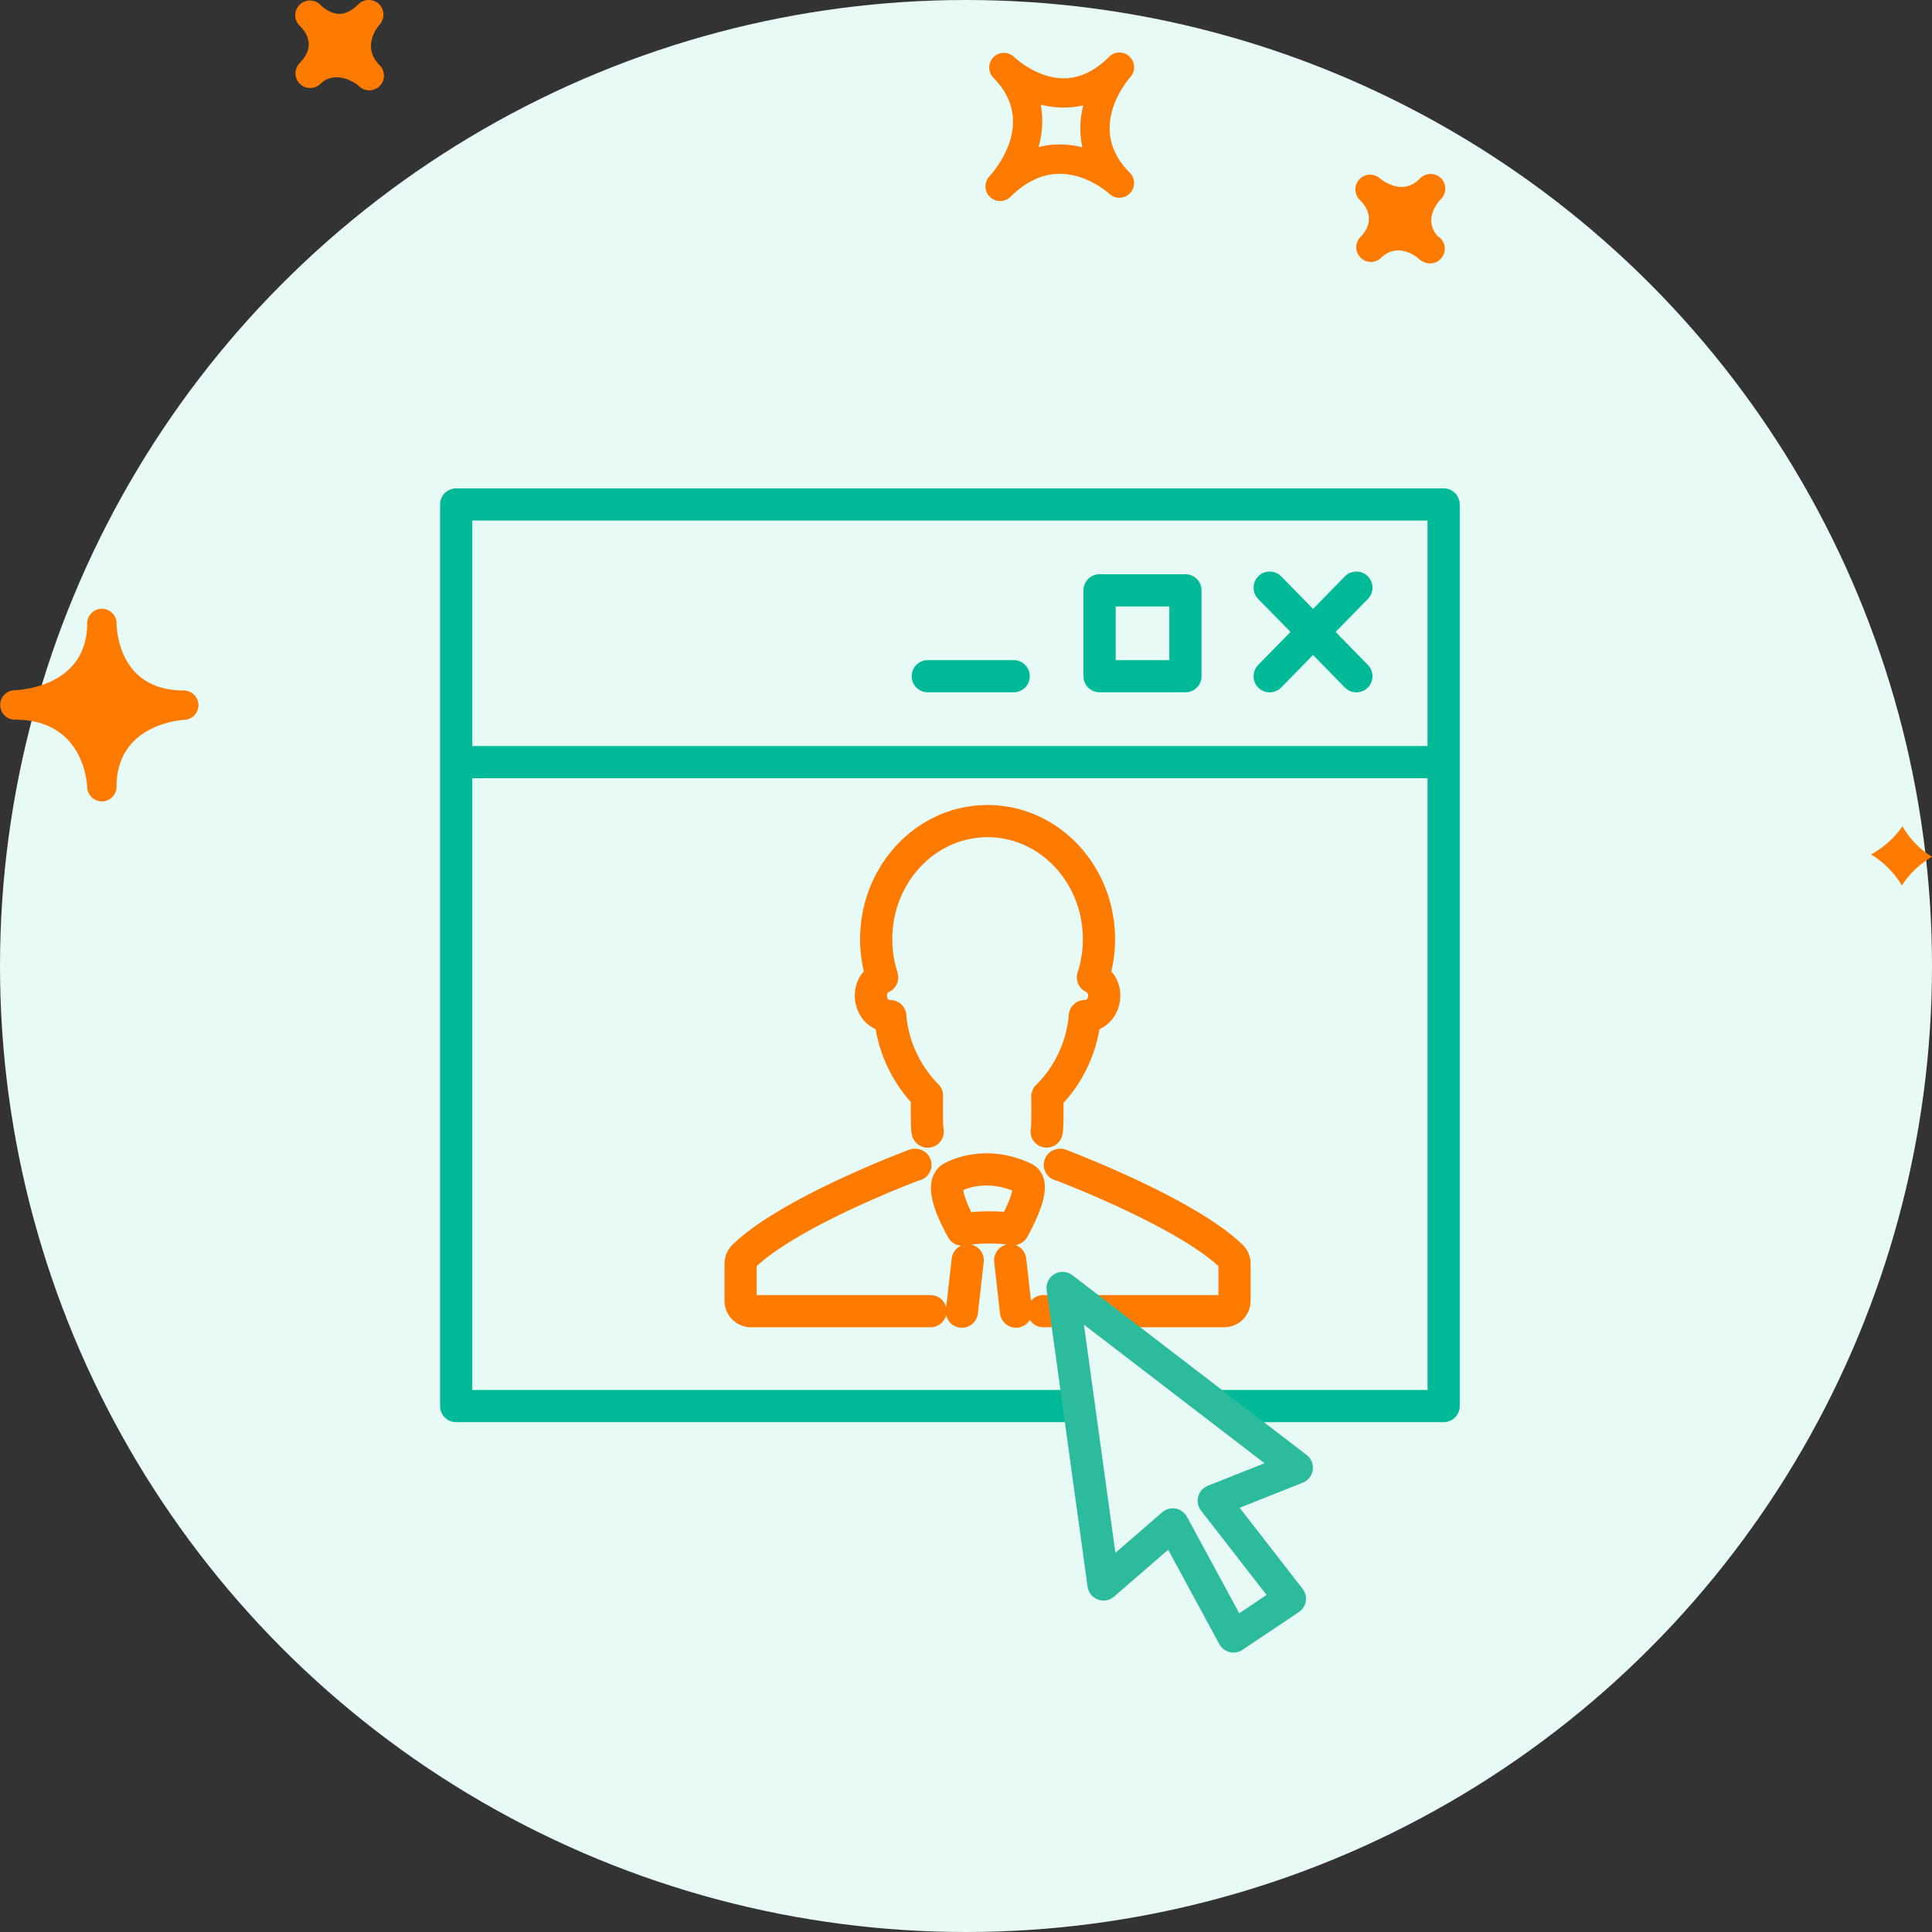<svg xmlns="http://www.w3.org/2000/svg" width="120" height="120" viewBox="0 0 120 120"><rect x="0" y="0" width="120" height="120" fill="#333333" stroke="none"/><g fill="none" fill-rule="evenodd"><circle cx="60" cy="60" r="60" fill="#E7FAF5"/><path stroke="#00BA97" stroke-linecap="round" stroke-linejoin="round" stroke-width="2" d="M28.333 87.333h61.334v-56H28.333zm61.264-39.997H28.461"/><path stroke="#FF7B00" stroke-linecap="round" stroke-linejoin="round" stroke-width="2" d="M64.804 81.439h11.23a.645.645 0 0 0 .645-.644v-2.303a.65.65 0 0 0-.196-.464c-2.826-2.742-10.626-5.68-10.626-5.68-.01 0-.018.003-.026.003m-8.974 0c-.013 0-.025-.003-.036-.003 0 0-7.737 2.876-10.625 5.68a.652.652 0 0 0-.196.464v2.303c0 .356.29.644.645.644h11.151m7.211-11.158c.072-.146.045-2.012.045-2.181 1.311-1.275 2.192-3.132 2.328-4.99h.022c1.278 0 1.644-1.854.484-2.403.24-.743.372-1.54.372-2.371 0-4.05-3.098-7.336-6.919-7.336-3.82 0-6.916 3.285-6.916 7.336 0 .83.132 1.628.37 2.37-1.162.551-.793 2.405.483 2.405h.022c.134 1.833.997 3.662 2.278 4.936 0 .169-.029 2.092.047 2.237m5.992 2.894c.747.35-.16 2.216-.685 3.165a10.298 10.298 0 0 0-3.164.03c-.524-.943-1.36-2.686-.703-3.195 0 0 1.948-1.223 4.552 0zm-3.87 8.289l.362-3.188M63.107 81.467l-.362-3.188"/><path stroke="#00BA97" stroke-linecap="round" stroke-linejoin="round" stroke-width="2" d="M78.863 36.501l5.384 5.502m-5.384 0l5.384-5.502M68.296 42h5.333v-5.333h-5.333zm-10.669 0h5.333"/><path fill="#E7FAF5" stroke="#2CBB9C" stroke-linecap="round" stroke-linejoin="round" stroke-width="2" d="M66 80l2.541 18.413 4.302-3.728 3.773 6.96 3.501-2.346-4.728-6.086 5.158-2.05z"/><path fill="#FF7B00" fill-rule="nonzero" d="M70.155 3.511a.907.907 0 0 0-1.267.018c-.884.884-1.831 1.333-2.822 1.333-1.71 0-3.074-1.322-3.089-1.335a.913.913 0 0 0-1.286 1.295l.004.005c2.75 2.756.052 5.81-.264 6.15a.913.913 0 0 0 1.308 1.27c.962-.963 1.999-1.45 3.083-1.45 1.717 0 3.056 1.218 3.071 1.231a.912.912 0 0 0 1.266-1.314c-2.67-2.678-.228-5.606.056-5.932a.912.912 0 0 0-.06-1.27zM67.227 9.15a5.742 5.742 0 0 0-1.408-.178c-.45 0-.884.052-1.31.16.226-.823.313-1.72.13-2.637a5.5 5.5 0 0 0 2.645.05 5.62 5.62 0 0 0-.057 2.605zm22.276 3.21c-.192.2-1.111 1.249-.225 2.294a.914.914 0 1 1-.981 1.54.905.905 0 0 1-.18-.119l-.005.003-.053-.055c-.174-.17-1.304-.951-2.274-.011A.905.905 0 0 1 84.507 16a.91.91 0 0 1-.04-1.247l-.002-.002c.003 0 .028-.025.043-.039.418-.43.956-1.294-.071-2.32a.913.913 0 0 1 1.254-1.324s.637.543 1.373.543c.409 0 .787-.175 1.15-.54a.911.911 0 1 1 1.289 1.288zM18.58 3.955l-.004-.003.054-.054c.51-.522.916-1.337.015-2.269l-.04-.038A.909.909 0 0 1 18.62.288a.91.91 0 0 1 1.276.01c.007.011.018.02.028.03 0 .002.004.006.007.008.092.087.566.525 1.154.525.385 0 .78-.201 1.176-.598a.917.917 0 0 1 1.271-.016.914.914 0 0 1 .053 1.271c-.192.223-1.115 1.413-.01 2.53h.003v.002a.912.912 0 0 1-1.287 1.295c-.292-.274-1.507-.99-2.384-.142a.911.911 0 0 1-1.327-1.247zM5.415 48.901c.022.49.424.876.912.876h.018a.91.91 0 0 0 .894-.91c0-3.79 3.795-4.13 4.23-4.156a.91.91 0 0 0 .855-.94.91.91 0 0 0-.908-.884c-4.025 0-4.173-3.757-4.175-4.184v-.001a.913.913 0 0 0-1.825-.017v.019c0 3.902-4.069 4.152-4.532 4.17a.913.913 0 0 0 .028 1.825c4.21.002 4.484 3.772 4.503 4.202zm112.747 2.417c.424.726 1.02 1.4 1.838 1.894-.708.426-1.376 1.01-1.87 1.788a5.6 5.6 0 0 0-1.914-1.927c.738-.415 1.429-.987 1.946-1.755z"/></g></svg>